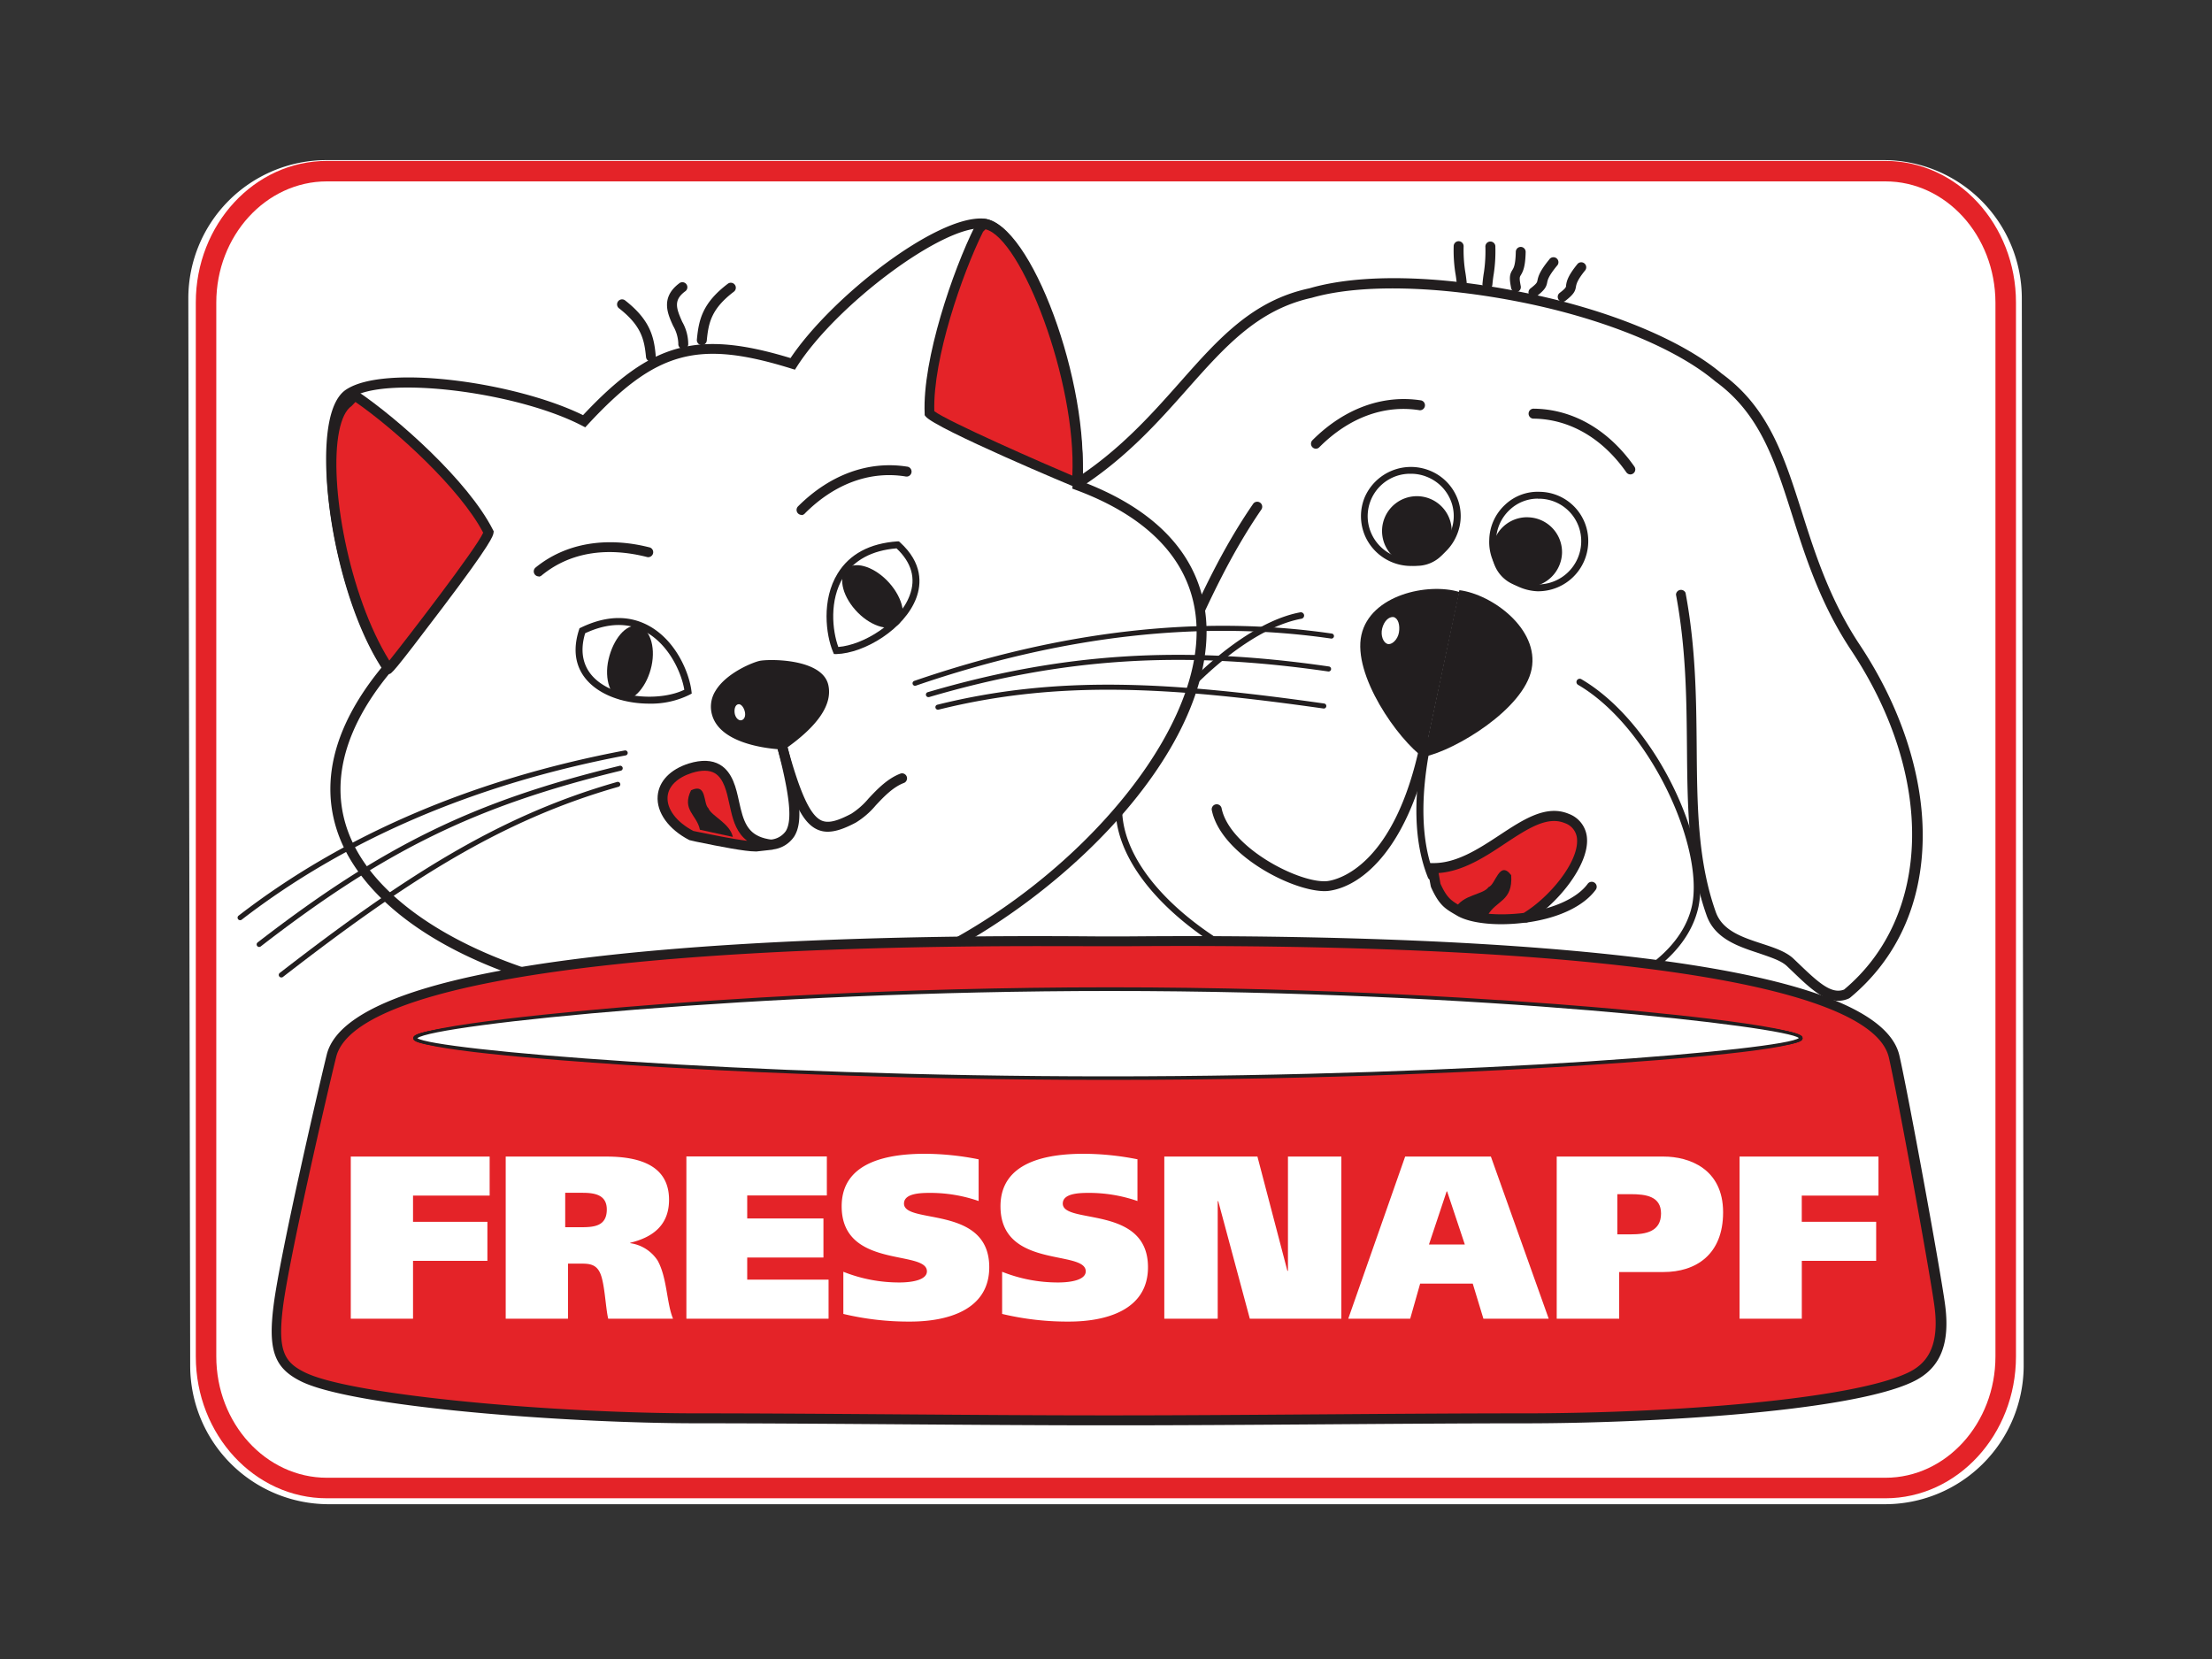 <svg xmlns="http://www.w3.org/2000/svg" width="500" height="375" viewBox="0 0 500 375">
  <rect x="0" y="0" width="500" height="375" fill="#333333" stroke="none"/>
  <defs>
    <style>
      .cls-1 {
        fill: #fff;
      }

      .cls-2 {
        fill: none;
        stroke: #fff;
        stroke-miterlimit: 3.86;
        stroke-width: 8.02px;
      }

      .cls-3 {
        fill: #221e1f;
      }

      .cls-4 {
        fill: #e42328;
      }
    </style>
  </defs>
  <title>fressnapf-rappenauer</title>
  <g id="Einzelhandel">
    <g id="Fressnapf">
      <g id="g3509">
        <path id="path2518" class="cls-1" d="M73.72,40.2h352A27.25,27.25,0,0,1,453,67.34l.42,241.5A27.34,27.34,0,0,1,426.15,336h-352A27.31,27.31,0,0,1,47,308.83l-.42-241.5A27.23,27.23,0,0,1,73.72,40.2"/>
        <path id="path2520" class="cls-2" d="M73.72,40.2h352A27.25,27.25,0,0,1,453,67.34l.42,241.5A27.34,27.34,0,0,1,426.15,336h-352A27.31,27.31,0,0,1,47,308.83l-.42-241.5A27.23,27.23,0,0,1,73.72,40.2Z"/>
        <path id="path2522" class="cls-3" d="M321.87,171.07l8-37.67c7.43.94,18.09,8.78,16.34,17.82S329,169.59,321.87,171.07"/>
        <path class="cls-3" d="M347.77,133.65h-.25a11.49,11.49,0,0,1-7.89-3.62,10.85,10.85,0,0,1-3-8,11.13,11.13,0,0,1,3.57-7.93,10.74,10.74,0,0,1,7.9-2.93A11.12,11.12,0,0,1,359,122.77,11.33,11.33,0,0,1,347.77,133.65Zm-.17-20.94a9.25,9.25,0,0,0-6.34,2.53,9.59,9.59,0,0,0-3.08,6.85,9.32,9.32,0,0,0,2.57,6.88,9.93,9.93,0,0,0,6.81,3.13,9.78,9.78,0,0,0,9.85-9.37,9.57,9.57,0,0,0-9.36-10h-.46Z"/>
        <path id="path2526" class="cls-3" d="M345.38,116.93a7.88,7.88,0,0,1,7.7,8.1,8,8,0,0,1-8.1,7.69,7.9,7.9,0,1,1,.4-15.8"/>
        <path id="path2528" class="cls-3" d="M321.87,171.35l8-37.54c-7.15-2.16-20.12.68-22.14,9.72s8.23,23.63,14.17,27.82"/>
        <path id="path2530" class="cls-1" d="M315,139.48c-1.09-.13-2.16.94-2.57,2.57s.27,3.24,1.21,3.51,2.29-.95,2.57-2.57-.13-3.24-1.21-3.51"/>
        <path class="cls-3" d="M415.55,226.22c-3.44,0-6.69-3.11-10.34-6.61l-1.32-1.26c-1.34-1.25-3.77-2-6.33-2.89-4.64-1.53-9.91-3.26-11.78-8.49-4.23-11.86-4.34-24.52-4.46-37.93-.1-11-.19-22.41-2.48-34.62A1.13,1.13,0,0,1,381,134c2.32,12.41,2.42,23.9,2.52,35,.11,13.21.22,25.69,4.33,37.19,1.5,4.19,6,5.67,10.36,7.1,2.81.92,5.46,1.79,7.17,3.39l1.34,1.28c4.43,4.25,7.31,6.82,10.12,5.72,19.85-16.61,20.55-48.08,1.67-76.58-7-10.51-10.39-21.17-13.38-30.57-3.92-12.32-7.3-23-17.39-30.31-8.89-7.51-25.26-14.18-43.85-17.9s-36.34-4.2-47.4-1C284.31,70,276.91,78.34,268.34,88c-6.56,7.4-14,15.79-24.71,22.58-29.13,18.77-40.92,47.18-29.38,70.76,2.23,2.15,5.91,1,11.66-1.16l1.61-.59c2.23-.74,5-.48,7.86-.2,4.56.44,9.28.89,12.37-2.35,8.45-8.81,13.61-20.2,19.08-32.26,4.58-10.11,9.32-20.56,16.45-30.92a1.13,1.13,0,0,1,1.86,1.28c-7,10.2-11.72,20.56-16.26,30.58-5.55,12.24-10.8,23.81-19.51,32.89-3.84,4-9.35,3.5-14.21,3-2.65-.25-5.16-.49-6.91.09l-1.57.58c-5.81,2.14-10.82,4-14.18.49l-.12-.12-.08-.16c-6.12-12.37-6.24-26.12-.36-39.77,5.55-12.88,16.37-25,30.47-34.06,10.45-6.62,17.77-14.88,24.24-22.17,8.84-10,16.47-18.58,29.34-21.32,11.49-3.36,29.16-3,48.4.95,18.94,3.78,35.68,10.64,44.79,18.33,10.62,7.73,14.11,18.7,18.15,31.4,2.94,9.26,6.28,19.75,13.11,30,9.28,14,14.31,29.46,14.17,43.52-.14,14.86-5.82,27.36-16.41,36.15l-.27.17A5.9,5.9,0,0,1,415.55,226.22Z"/>
        <path class="cls-3" d="M318.89,127.93a11.36,11.36,0,0,1-10.34-6.81,11.25,11.25,0,0,1-.09-8.67,11.38,11.38,0,0,1,14.66-6.1,11.15,11.15,0,0,1,6.18,6,10.93,10.93,0,0,1,.05,8.47,11.16,11.16,0,0,1-6.07,6.16A11.28,11.28,0,0,1,318.89,127.93Zm.06-20.84a9.59,9.59,0,0,0-9,13.42,9.72,9.72,0,0,0,17.92-.23,9.38,9.38,0,0,0,0-7.28,9.61,9.61,0,0,0-5.33-5.21h0A9.42,9.42,0,0,0,319,107.09Z"/>
        <path id="path2536" class="cls-3" d="M323.24,112.74a7.87,7.87,0,1,0-5.94,14.58,7.87,7.87,0,1,0,5.94-14.58"/>
        <path class="cls-3" d="M332.7,230.38a106.26,106.26,0,0,1-21.77-2.28c-35.59-7.57-62.32-30.1-58.37-49.21,2.65-12.27,24.51-37.38,41.35-40.48a.75.75,0,0,1,.86.59.74.74,0,0,1-.59.86c-16.36,3-37.6,27.41-40.17,39.33-3.78,18.32,22.43,40.05,57.23,47.46,16,3.35,33,2.87,46.67-1.33s22.64-11.72,24.56-20.65c2.73-13.24-9.48-40.31-25.71-49.84a.74.74,0,1,1,.75-1.27c17,10,29.29,37.43,26.41,51.42C380.59,220.4,358.75,230.38,332.7,230.38Z"/>
        <path id="path2540" class="cls-1" d="M191.31,223.33l.14.41C137,238.32,42.52,204.83,87.62,151c-12-18-16.9-56.58-8.79-62s38.07-1.62,53.2,6.21c15.39-16.61,25.38-19.72,47.13-13,9.19-14.31,33.35-32.41,43.07-31.73S245,88,243.56,109.64c65.9,24.44,2,99.38-52.25,113.69"/>
        <path class="cls-3" d="M163.17,228.24c-32.73,0-69.68-11.54-83.39-33-6-9.38-9.67-24.65,6.45-44.32-9.71-15.13-14.4-42.52-11.81-55.55.73-3.65,2-6.1,3.79-7.29,8.81-5.87,38.53-1.65,53.58,5.76,15.45-16.47,25.77-19.32,46.9-12.9,9.31-13.89,33-32.29,43.63-31.53s23.45,38.65,22.42,59.5c24.06,9.21,28.49,24.42,27.95,35.62C271.1,177,228,214.26,192.76,224.1l.14.41-1.16.31A111.91,111.91,0,0,1,163.17,228.24ZM92.15,87.6c-5.68,0-10.3.72-12.69,2.31-1.26.84-2.23,2.86-2.83,5.85-2.54,12.74,2.47,40.42,11.93,54.56l.47.7-.54.65c-12.55,15-14.9,29.62-6.81,42.31,7.72,12.1,24.84,22.22,47,27.77C149.5,227,172.31,227.41,190,223l-.14-.4,1.17-.31c38.66-10.19,78-48.76,79.41-77.86.74-15.15-8.69-26.8-27.26-33.69l-.79-.29.06-.84C244,87.5,230.26,52.19,222.15,51.62c-9.06-.64-33,17.17-42,31.22l-.46.72-.82-.25c-21.12-6.56-30.57-4-46,12.65l-.58.63-.76-.39C121.37,90.94,104.33,87.6,92.15,87.6Z"/>
        <path class="cls-3" d="M146.76,159.05c-4.58,0-9.43-1.24-12.75-4-2.61-2.16-5.26-6.12-3.12-12.72l.1-.32.3-.14c5.7-2.75,10.88-2.88,15.39-.41,6.19,3.4,9.14,10.71,9.62,14.79l.06.52-.46.25A19.6,19.6,0,0,1,146.76,159.05Zm-14.49-15.91c-1.34,4.43-.4,8.13,2.73,10.72,5.1,4.22,14.55,4.54,19.68,2.05-.61-3.73-3.38-10.13-8.74-13.08C142,140.66,137.37,140.76,132.27,143.14Z"/>
        <path id="path2546" class="cls-3" d="M144.18,141.5c2.57.41,4.07,4.46,3.1,9s-4,8.11-6.61,7.7-4.18-4.59-3.11-9.18,3.91-8,6.62-7.56"/>
        <path class="cls-3" d="M174.57,192a1.13,1.13,0,0,1-.23-2.23,4.61,4.61,0,0,0,3.28-1.91c1.53-2.47.91-8.17-2.11-19.65a1.13,1.13,0,1,1,2.18-.57c3.33,12.63,3.81,18.23,1.85,21.41A6.73,6.73,0,0,1,174.8,192Zm-52.8-61.71a1.13,1.13,0,0,1-.71-2c6.72-5.48,15.9-7.09,25.84-4.54a1.13,1.13,0,0,1-.56,2.18c-9.37-2.4-17.62-1-23.86,4.1A1.12,1.12,0,0,1,121.77,130.34Z"/>
        <path class="cls-3" d="M63.56,220.94a.57.57,0,0,1-.35-1c27.8-21.51,49.19-35.46,76.22-43.17a.57.57,0,1,1,.31,1.09c-26.85,7.65-48.14,21.55-75.83,43A.57.57,0,0,1,63.56,220.94Zm-5-6.89a.57.57,0,0,1-.35-1c28.32-21.89,49-32,81.78-39.93a.57.57,0,1,1,.27,1.1c-32.65,7.92-53.18,17.94-81.35,39.73A.57.57,0,0,1,58.56,214.05ZM54.25,208a.57.57,0,0,1-.35-1c23.68-18.31,53.06-30.89,87.33-37.37a.57.57,0,0,1,.21,1.12c-34.09,6.45-63.31,19-86.84,37.16A.57.57,0,0,1,54.25,208Z"/>
        <path id="path2552" class="cls-4" d="M156.34,188.9c-8.38-4.32-9.06-12.43-.28-15.26s9.18,5.27,10.26,9.45,2.43,7.16,8.1,7.83h.14c-1.08.14-2.31.27-3.64.41-2.43.13-11.89-1.89-14.58-2.43"/>
        <path class="cls-3" d="M170.72,192.46c-2.29,0-7.74-1.05-13.33-2.2l-1.56-.36c-4.73-2.44-7.47-6.27-7.17-10,.27-3.3,2.84-6,7.06-7.33,2.85-.87,5.2-.78,7,.27,2.9,1.7,3.69,5.37,4.33,8.32.13.59.25,1.15.38,1.65,1,4.09,2.37,6.41,7.08,7h.07l.14,2.24c-1.09.14-2.32.27-3.67.41Zm-14-4.63,1.11.23c2.6.53,7.92,1.62,11.06,2-2.27-1.73-3.09-4.29-3.66-6.72-.13-.5-.26-1.09-.39-1.72-.54-2.52-1.22-5.65-3.27-6.85-1.23-.72-3-.74-5.18-.06-3.29,1.06-5.3,3-5.49,5.37C150.68,182.86,152.9,185.82,156.73,187.83Z"/>
        <path id="path2556" class="cls-3" d="M165.65,189.17c-.67-3.1-4.86-4.72-5.53-6.48-1.22-1.08-.28-5.81-3.92-4.05-2.16,4.46,1.35,5.54,2,8.91l7.43,1.62"/>
        <path class="cls-3" d="M188.5,147.84l-.21-.49c-1.6-3.84-2.64-11.74,1.06-17.74,2.69-4.36,7.23-6.8,13.51-7.24l.33,0,.25.22c5.16,4.68,4.85,9.42,3.68,12.57-2.61,7-11.7,12.51-18.09,12.69Zm14.14-23.89c-5.58.47-9.6,2.65-12,6.48-3.24,5.25-2.5,12.11-1.15,15.81,5.75-.45,13.84-5.47,16.13-11.64C207.08,130.75,206.06,127.17,202.64,123.94Z"/>
        <path id="path2560" class="cls-3" d="M191.58,128.41c-2.16,1.75-1.35,5.94,1.75,9.45s7.43,5,9.59,3.37,1.22-5.94-1.89-9.45-7.42-5-9.45-3.37"/>
        <path class="cls-3" d="M187.09,188a5.59,5.59,0,0,1-2.31-.48c-3.47-1.54-5.93-6.7-9.41-19.7a1.13,1.13,0,1,1,2.18-.58c3.15,11.77,5.51,17.05,8.15,18.23,1.65.73,3.8,0,6.72-1.53a17.13,17.13,0,0,0,3.91-3.45c2-2.14,4.33-4.56,7.28-5.65a1.13,1.13,0,0,1,.78,2.11c-2.46.92-4.48,3-6.43,5.09a18.39,18.39,0,0,1-4.53,3.91C191,187.23,188.95,188,187.09,188Zm-5.91-71.61a1.13,1.13,0,0,1-.8-1.92c7.18-7.18,15.91-10.36,24.61-9a1.13,1.13,0,1,1-.36,2.22c-8-1.28-16,1.67-22.66,8.33A1.12,1.12,0,0,1,181.18,116.44Z"/>
        <path class="cls-3" d="M212,160.42a.57.57,0,0,1-.14-1.12c27.14-6.75,52.62-5.22,87.45-.28a.57.57,0,0,1-.16,1.13c-34.69-4.92-60.05-6.45-87,.26Zm-2.16-2.84a.57.57,0,0,1-.16-1.11c30.3-8.91,57.43-10.65,90.71-5.82a.57.57,0,1,1-.16,1.13c-33.11-4.8-60.09-3.07-90.22,5.79Zm-3-2.56a.57.57,0,0,1-.18-1.11c33.15-11.39,64.9-15,94.38-10.7a.57.57,0,1,1-.16,1.13c-29.3-4.27-60.87-.68-93.84,10.64A.56.56,0,0,1,206.87,155Z"/>
        <path class="cls-3" d="M158.63,78h-.11a1.13,1.13,0,0,1-1-1.23c.43-4.48,1.22-8.26,7.05-12.67a1.13,1.13,0,0,1,1.36,1.8c-5.11,3.87-5.78,7-6.17,11.09A1.13,1.13,0,0,1,158.63,78Z"/>
        <path id="path2568" class="cls-3" d="M176.86,168.78v-.13c-4.86-.27-13.5-1.75-15.12-7.15-2-6.75,8.24-10.94,10.13-11.34s13.37-.54,14.59,4.86-5.54,10.94-9.59,13.77"/>
        <path class="cls-3" d="M176.08,170.27v-.9c-3.87-.29-13.28-1.63-15.09-7.66a6.7,6.7,0,0,1,.73-5.53c2.42-4.07,8.48-6.48,10-6.8,2-.43,14.14-.6,15.51,5.45,1,4.42-2.37,9.32-9.91,14.58Zm-1.68-19.53a13.19,13.19,0,0,0-2.37.16c-1.3.28-6.84,2.49-9,6.07a5.13,5.13,0,0,0-.58,4.29c1.3,4.33,8.23,6.25,14.33,6.59,6.6-4.69,9.67-9.07,8.88-12.69S178.24,150.75,174.4,150.75Z"/>
        <path class="cls-3" d="M147.15,81.73a1.13,1.13,0,0,1-1.12-1c-.39-4-1.06-7.13-6.18-11.1a1.13,1.13,0,0,1,1.38-1.78c5.81,4.5,6.63,8.4,7,12.66a1.13,1.13,0,0,1-1,1.23Zm7.29-2.83h-.11a1.13,1.13,0,0,1-1-1.23,8.61,8.61,0,0,0-1.17-4c-1.23-2.69-2.92-6.38,1.35-9.61a1.13,1.13,0,1,1,1.36,1.8c-2.7,2-2,3.85-.66,6.88a10.27,10.27,0,0,1,1.36,5.16A1.13,1.13,0,0,1,154.44,78.9ZM353.21,68.23a1.13,1.13,0,0,1-.69-2C354,65.1,354,64.87,354,64.46c.15-1,.46-2.19,2.6-4.82a1.13,1.13,0,0,1,1.75,1.42c-1.92,2.36-2,3.18-2.12,3.72-.15,1-.44,1.7-2.38,3.21A1.12,1.12,0,0,1,353.21,68.23Zm-6.61-1a1.13,1.13,0,0,1-.69-2c1.48-1.15,1.52-1.39,1.61-1.82.2-1,.55-2.16,2.67-4.75a1.13,1.13,0,1,1,1.74,1.42c-1.93,2.36-2.09,3.2-2.2,3.75-.2,1-.49,1.67-2.44,3.17A1.12,1.12,0,0,1,346.6,67.28Zm-3.92-1.21a1.13,1.13,0,0,1-1.1-.9c-.5-2.45-.29-3.16.27-4.08.31-.5.72-1.18.78-4.13a1.13,1.13,0,0,1,1.13-1.1h0a1.13,1.13,0,0,1,1.1,1.15c-.07,3.29-.57,4.37-1.11,5.26-.24.39-.37.6,0,2.45A1.13,1.13,0,0,1,342.9,66Zm-6.47-.68h-.11a1.13,1.13,0,0,1-1-1.23c.14-1.46.25-2.12.34-2.65a32.81,32.81,0,0,0,.32-5.63,1.13,1.13,0,1,1,2.25,0,34.26,34.26,0,0,1-.35,6c-.08.5-.19,1.12-.32,2.5A1.13,1.13,0,0,1,336.2,65.39ZM330.4,65a1.13,1.13,0,0,1-1.12-1c-.14-1.29-.24-1.9-.33-2.39a33.29,33.29,0,0,1-.36-5.94,1.13,1.13,0,0,1,1.1-1.15,1.15,1.15,0,0,1,1.15,1.1,32,32,0,0,0,.33,5.6c.09.52.2,1.17.35,2.53a1.13,1.13,0,0,1-1,1.24Z"/>
        <path id="path2574" class="cls-4" d="M87.89,151.22c-12-18-17.16-55-9.05-60.37l1.34-1.47c8.64,5.81,24.71,20,30.25,30.92-.41,2.84-22.4,30.92-22.54,30.92"/>
        <path class="cls-3" d="M87.89,152.35h-.6l-.33-.5c-10-14.95-15-42.19-12.51-54.78.69-3.47,1.92-5.85,3.65-7.07L80,87.91l.81.54c9,6.06,25,20.21,30.63,31.34l.16.32-.05.35c-.09.63-.3,2.09-11.59,17S88.48,152.35,87.89,152.35ZM80.35,90.86l-.89.93c-1.26.84-2.23,2.81-2.81,5.72-2.36,11.83,2.19,37.07,11.35,51.81,4.1-5.13,19.71-25.41,21.22-28.91C104,110.44,89.47,97.19,80.35,90.86Z"/>
        <path id="path2578" class="cls-4" d="M243.41,109.14c1.76-21.61-11.45-57.7-21-58.51l-1.08,1.08c-4.59,9.18-11.75,29.43-11.2,41.72,1.75,2.3,33.19,15.71,33.33,15.71"/>
        <path class="cls-3" d="M244.45,110.27h-1c-.22,0-32.16-13.43-34.23-16.15l-.21-.28,0-.35c-.55-12.28,6.43-32.48,11.32-42.28l.08-.16,1.58-1.58.52,0c10.5.89,23.91,37.17,22.07,59.72ZM211.19,92.94c2.85,2.25,25.08,12,31.2,14.57,1-21.31-11.57-53.76-19.63-55.68l-.55.55C217.49,61.9,210.84,81.09,211.19,92.94Z"/>
        <path id="path2582" class="cls-1" d="M166.87,159.19c.53-.13,1.21.54,1.48,1.62s-.13,1.89-.81,2-1.35-.68-1.48-1.62.14-1.89.82-2"/>
        <path id="path2584" class="cls-4" d="M252.27,321.05h-3c-28.63,0-62.86-.47-91.62-.47-30.66,0-77.36-3.75-88.93-9.27-5.75-2.74-7-6.31-5.78-16.09,1.41-11.21,10-48.4,12-56.5C81.81,210,238,212.8,251,212.8h.81c13,0,169.33-2.83,176.35,25.93,1.89,8.1,9.12,47.68,10.3,56.07,1.31,9.38-1.41,14-6.65,16.52-13.51,6.45-56.47,9.27-87.12,9.27-28.76,0-63.64.47-92.4.47"/>
        <path class="cls-3" d="M252.27,322.18h-3c-14.3,0-30.27-.12-45.71-.23s-31.51-.23-45.9-.23c-29.13,0-77.23-3.57-89.41-9.38-6.2-3-7.7-7-6.41-17.25,1.44-11.46,10.07-48.77,12-56.63,2.87-12,29.78-20.09,80-24.09,39.13-3.12,80.32-2.81,93.85-2.71l3.36,0h.81l3.36,0c13.54-.1,54.77-.41,93.95,2.71,50.25,4,77.21,12.1,80.14,24.1,1.84,7.89,9.07,47.26,10.32,56.18,1.27,9.1-1,14.73-7.28,17.7-14.4,6.88-60.28,9.38-87.61,9.38-14.37,0-30.55.12-46.19.23S266.66,322.18,252.27,322.18Zm-17-108.32c-97.63,0-155.45,9.07-159.3,25.13-1.89,7.57-10.58,45.2-12,56.38-1.25,10,.26,12.61,5.14,14.94,10.81,5.16,56.42,9.16,88.44,9.16,14.4,0,30.42.12,45.92.23s31.4.23,45.7.23h3c14.38,0,30.56-.12,46.2-.23s31.82-.23,46.21-.23c33.53,0,74-3.15,86.64-9.16,3.56-1.7,7.47-5,6-15.35-1.25-8.89-8.45-48.12-10.28-56-4.08-16.72-66.72-25.87-171.88-25.08l-3.38,0H251l-3.38,0C243.45,213.87,239.34,213.86,235.31,213.86ZM368.54,107.24a1.13,1.13,0,0,1-.92-.48c-5.4-7.71-12.81-12-20.86-12.13a1.13,1.13,0,1,1,0-2.25c8.8.12,16.85,4.77,22.68,13.09a1.13,1.13,0,0,1-.92,1.77Zm-71.08-5.81a1.13,1.13,0,0,1-.8-1.92c7.18-7.19,15.92-10.36,24.6-9a1.13,1.13,0,0,1-.36,2.22c-8-1.29-16,1.67-22.65,8.33A1.12,1.12,0,0,1,297.46,101.43Z"/>
        <path class="cls-4" d="M426.18,338.67H73.89c-16.34,0-29.63-14.38-29.63-32.05V68.37c0-17.67,13.29-32,29.63-32h352.3c16.27,0,29.5,14.38,29.5,32V306.62C455.69,324.29,442.45,338.67,426.18,338.67ZM73.89,41c-13.78,0-25,12.29-25,27.4V306.62c0,15.11,11.21,27.41,25,27.41h352.3c13.71,0,24.86-12.29,24.86-27.41V68.37C451,53.26,439.89,41,426.18,41Z"/>
        <path id="path2590" class="cls-3" d="M93.85,234.67c0-2.94,73.74-9.24,156.59-9.24S407,231.73,407,234.67s-73.73,7.14-156.59,7.14-156.59-4.21-156.59-7.14"/>
        <path class="cls-3" d="M250.44,242.22c-37.65,0-77.52-.9-109.39-2.47-14.23-.7-26.13-1.5-34.43-2.32-13.18-1.3-13.18-2.17-13.18-2.75s0-1.47,13.17-3.08c8.55-1,20.46-2.1,34.43-3,19.48-1.31,59.59-3.52,109.4-3.52s89.92,2.21,109.4,3.52c14,.94,25.88,2,34.43,3,13.17,1.61,13.17,2.53,13.17,3.08s0,1.46-13.18,2.75c-8.3.82-20.2,1.62-34.43,2.32C328,241.32,288.1,242.22,250.44,242.22ZM94.33,234.67c3.89,2.71,74,6.74,156.11,6.74s152.21-4,156.11-6.74c-3.72-2.65-72.54-8.84-156.11-8.84S98.06,232,94.33,234.67Z"/>
        <path id="path2594" class="cls-3" d="M93.85,234.67c0-2.94,73.74-9.24,156.59-9.24S407,231.73,407,234.67,333.31,239,250.44,239s-156.59-1.4-156.59-4.33"/>
        <path class="cls-3" d="M250.44,239.41c-42.92,0-81.76-.38-109.38-1.07-47.62-1.18-47.62-2.8-47.62-3.67,0-.55,0-1.47,13.17-3.08,8.55-1,20.46-2.1,34.43-3,19.48-1.31,59.59-3.52,109.4-3.52s89.92,2.21,109.4,3.52c14,.94,25.88,2,34.43,3,13.17,1.61,13.17,2.53,13.17,3.08,0,.87,0,2.49-47.61,3.67C332.21,239,293.36,239.41,250.44,239.41Zm-156.1-4.75c3.83,2.36,66.11,3.94,156.1,3.94s152.27-1.58,156.1-3.94c-3.82-2.66-72.6-8.83-156.1-8.83S98.17,232,94.34,234.66Z"/>
        <path id="path2598" class="cls-1" d="M93.85,234.67c0-2.94,74.2-11.12,157.06-11.12S407,231.73,407,234.67s-73.73,9-156.59,9-156.59-6.08-156.59-9"/>
        <path class="cls-3" d="M250.44,244.1c-49.94,0-90-2.14-109.39-3.41-17.78-1.17-47.6-3.5-47.6-6,0-2.92,39.84-6.4,47.82-7.06,20-1.67,60.73-4.46,109.64-4.46s89.38,2.79,109.17,4.46c7.91.67,47.36,4.13,47.36,7.06,0,2.52-29.82,4.85-47.6,6C340.42,242,300.39,244.1,250.44,244.1ZM94.33,234.67c3.6,2.59,72.42,8.63,156.12,8.63,84.05,0,153.11-6.09,156.16-8.66C404.07,232.15,335.28,224,250.91,224,170.7,224,98.1,231.63,94.33,234.67Z"/>
        <path id="path2602" class="cls-1" d="M79.29,298.08H93.36V285h16.81v-8.82H93.36v-5.93h17.32v-8.82H79.29v36.65"/>
        <path id="path2604" class="cls-1" d="M114.31,298.08h14.08V285.63h3.15c1.73,0,3.14.22,4,1.9,1.16,2.2,1.31,7.93,1.94,10.55h14.65c-1.47-3.57-1.32-9.24-3.47-13.13a8.83,8.83,0,0,0-6.2-3.94v-.1c5.25-1.26,8.77-4.1,8.77-9.71,0-7-5.41-9.77-14.18-9.77H114.31Zm13.45-28.46h3.88c2.84,0,5.52.47,5.52,3.78,0,3.73-2.83,4-5.72,4h-3.68v-7.83"/>
        <path id="path2606" class="cls-1" d="M155.15,298.08h32.14v-8.83H168.9v-5h17.23v-8.83H168.9v-5.2h18v-8.82H155.15v36.65"/>
        <path id="path2608" class="cls-1" d="M221.23,262.06a62.75,62.75,0,0,0-12.13-1.26c-8.34,0-18.85,1.78-18.85,11.87,0,14.23,19.27,9.76,19.27,14.7,0,1.84-3,2.52-6.29,2.52a34,34,0,0,1-12.6-2.42V297a63.46,63.46,0,0,0,15.12,1.73c8.14,0,17.86-2.46,17.86-12.29,0-14.12-19.27-9.61-19.27-14.38,0-2.36,3.83-2.42,6-2.42a33.37,33.37,0,0,1,10.87,1.84v-9.4"/>
        <path id="path2610" class="cls-1" d="M257.18,262.06A62.73,62.73,0,0,0,245,260.8c-8.34,0-18.85,1.78-18.85,11.87,0,14.23,19.27,9.76,19.27,14.7,0,1.84-3,2.52-6.31,2.52a33.92,33.92,0,0,1-12.59-2.42V297a63.48,63.48,0,0,0,15.12,1.73c8.13,0,17.85-2.46,17.85-12.29,0-14.12-19.26-9.61-19.26-14.38,0-2.36,3.83-2.42,6-2.42a33.42,33.42,0,0,1,10.88,1.84v-9.4"/>
        <path id="path2612" class="cls-1" d="M263.18,298.08h12.07V271.51h.12l7.14,26.57H303.2V261.43H291.13v25.83H291l-6.77-25.83H263.18v36.65"/>
        <path id="path2614" class="cls-1" d="M304.76,298.08h14l2.25-7.93H332.9l2.41,7.93h14.76L337,261.43H317.62ZM327,269.31h.11l4,12H323l4-12"/>
        <path id="path2616" class="cls-1" d="M351.88,298.08H366V287.53H376c7.34,0,13.49-3.94,13.49-13.5,0-9.87-7.72-12.6-13.44-12.6H351.88Zm13.7-28.15h3.06c3.4,0,6.82.48,6.82,4.36,0,4.09-3.42,4.72-6.77,4.72h-3.11v-9.08"/>
        <path id="path2618" class="cls-1" d="M393.21,298.08h14.07V285h16.81v-8.82H407.27v-5.93h17.34v-8.82H393.21v36.65"/>
        <path class="cls-3" d="M344.84,208.54a1.13,1.13,0,0,1-.15-2.24c6.57-.88,11.88-3.33,14.22-6.56a1.13,1.13,0,0,1,1.83,1.32c-2.73,3.78-8.47,6.5-15.75,7.48Z"/>
        <path class="cls-3" d="M323.5,198.88a.78.78,0,0,1-.72-.49c-3.18-7.87-3.47-18.25-.85-30.83a.78.78,0,1,1,1.53.32c-2.52,12.11-2.25,22.46.77,29.93a.78.78,0,0,1-.43,1A.77.77,0,0,1,323.5,198.88Z"/>
        <path id="path2624" class="cls-4" d="M344.84,207.41l-.28.14c8.64-5,18.37-18.77,9.59-22.55s-18.5,11.49-30.38,11.22l.75,3.87c1.75,3.92,3,4.48,5.33,5.84,2.83,1.76,8.92,2.29,15,1.49"/>
        <path class="cls-3" d="M339.36,208.91c-4.29,0-8-.71-10.11-2l-.36-.21c-2.17-1.27-3.6-2.1-5.4-6.12l-.08-.25-1-5.24,1.4,0c5.33.1,10.33-3.15,15.13-6.31,5.42-3.57,10.55-6.95,15.66-4.82a6.3,6.3,0,0,1,4.13,5.64c.36,6.06-6.73,14.86-13.38,18.81v0l-.28.14-.09-.18,0,.15A43,43,0,0,1,339.36,208.91Zm-13.76-9.16c1.47,3.26,2.47,3.83,4.43,5l.39.23c2.5,1.55,8.21,2.1,14,1.38,5.91-3.61,12.37-11.48,12.06-16.6a4.07,4.07,0,0,0-2.76-3.7c-4-1.66-8.42,1.26-13.54,4.63-4.48,3-9.52,6.27-15,6.65Zm-26.18,1.68c-7.51,0-23.41-8.31-25.49-18.22a1.13,1.13,0,1,1,2.21-.46c1.89,9,18,17.15,24,16.4,2.46-.35,15.14-3.52,20.9-31.25a1.13,1.13,0,0,1,2.21.46c-4.7,22.62-14.87,31.89-22.81,33A8.45,8.45,0,0,1,299.42,201.43Z"/>
        <path id="path2628" class="cls-3" d="M328.91,205.39c1.75-3.24,6.34-3.1,7.55-4.86,1.63-.55,2.44-6.22,5.13-2.71.41,5.94-3.37,5.67-5.26,9l-7.43-1.48"/>
      </g>
    </g>
  </g>
</svg>
